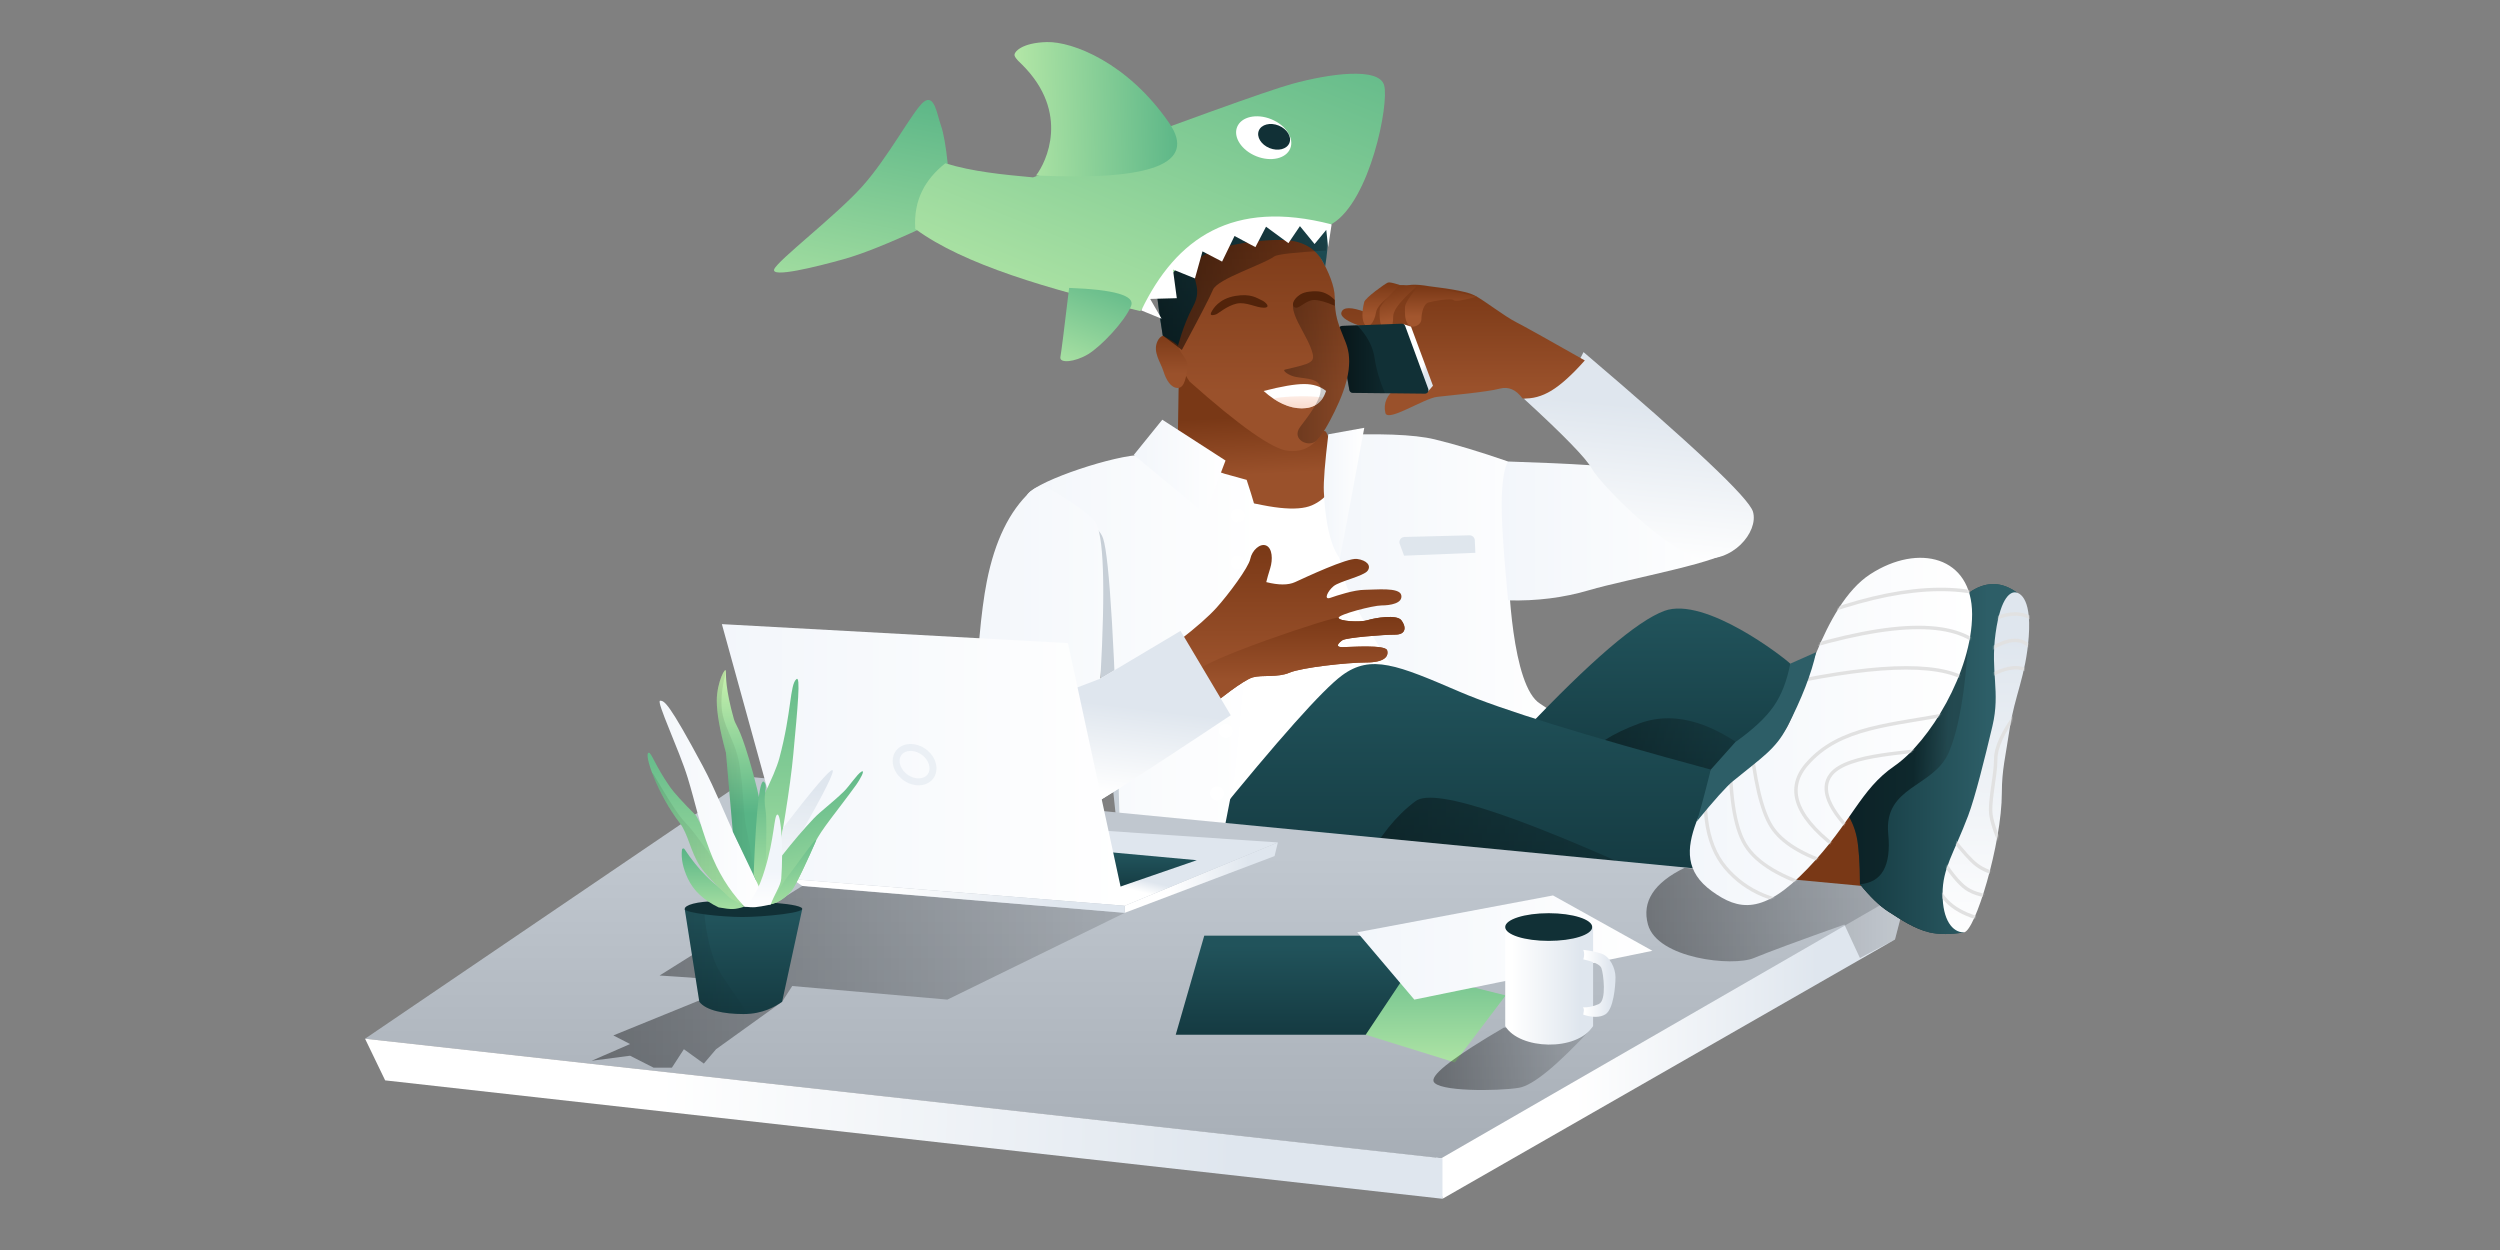 <svg width="1440" height="720" version="1.1" xmlns="http://www.w3.org/2000/svg" xmlns:xlink="http://www.w3.org/1999/xlink"><rect width="100%" height="100%" fill="#808080" stroke="none"/><title>Creativity in work - Header@1x</title><defs><linearGradient x1="-13.67%" y1="52.68%" x2="100%" y2="52.68%" id="a"><stop stop-color="#F1F5FA" offset="0%"/><stop stop-color="#FFF" offset="100%"/></linearGradient><linearGradient x1="53.12%" y1="34.31%" x2="55.32%" y2="74.12%" id="b"><stop stop-color="#793816" offset="0%"/><stop stop-color="#9A512B" offset="100%"/></linearGradient><linearGradient x1="37.27%" y1="10.05%" x2="37.27%" y2="105.08%" id="c"><stop stop-color="#21535B" offset="0%"/><stop stop-color="#143940" offset="100%"/></linearGradient><linearGradient x1="143.86%" y1="63.21%" x2="-81.4%" y2="63.21%" id="d"><stop stop-color="#000" stop-opacity="0" offset="0%"/><stop stop-color="#000" offset="100%"/></linearGradient><linearGradient x1="37.27%" y1="10.05%" x2="37.27%" y2="105.08%" id="e"><stop stop-color="#21535B" offset="0%"/><stop stop-color="#143940" offset="100%"/></linearGradient><linearGradient x1="143.86%" y1="63.21%" x2="-81.4%" y2="63.21%" id="f"><stop stop-color="#000" stop-opacity="0" offset="0%"/><stop stop-color="#000" offset="100%"/></linearGradient><linearGradient x1="-13.67%" y1="52.68%" x2="100%" y2="52.68%" id="g"><stop stop-color="#F1F5FA" offset="0%"/><stop stop-color="#FFF" offset="100%"/></linearGradient><linearGradient x1="-13.67%" y1="52.68%" x2="100%" y2="52.68%" id="h"><stop stop-color="#F1F5FA" offset="0%"/><stop stop-color="#FFF" offset="100%"/></linearGradient><linearGradient x1="82.02%" y1="0%" x2="82.02%" y2="74.94%" id="i"><stop stop-color="#793816" offset="0%"/><stop stop-color="#9A512B" offset="100%"/></linearGradient><linearGradient x1="82.02%" y1="0%" x2="82.02%" y2="74.94%" id="j"><stop stop-color="#793816" offset="0%"/><stop stop-color="#9A512B" offset="100%"/></linearGradient><linearGradient x1="7.89%" y1="31.53%" x2="0%" y2="77.57%" id="k"><stop stop-color="#DFE6EE" offset="0%"/><stop stop-color="#FFF" offset="100%"/></linearGradient><linearGradient x1="-13.67%" y1="52.68%" x2="100%" y2="52.68%" id="l"><stop stop-color="#F1F5FA" offset="0%"/><stop stop-color="#FFF" offset="100%"/></linearGradient><linearGradient x1="7.89%" y1="20.9%" x2="0%" y2="93.44%" id="m"><stop stop-color="#DFE6EE" offset="0%"/><stop stop-color="#FFF" offset="100%"/></linearGradient><linearGradient x1="82.02%" y1="0%" x2="82.02%" y2="74.94%" id="n"><stop stop-color="#793816" offset="0%"/><stop stop-color="#9A512B" offset="100%"/></linearGradient><linearGradient x1="82.02%" y1="0%" x2="82.02%" y2="69.83%" id="o"><stop stop-color="#793816" offset="0%"/><stop stop-color="#A2562E" offset="100%"/></linearGradient><linearGradient x1="82.02%" y1="0%" x2="82.02%" y2="69.83%" id="p"><stop stop-color="#793816" offset="0%"/><stop stop-color="#A2562E" offset="100%"/></linearGradient><linearGradient x1="55.9%" y1="90.84%" x2="45.63%" y2="80.87%" id="q"><stop stop-color="#DFE6EE" offset="0%"/><stop stop-color="#FFF" offset="100%"/></linearGradient><linearGradient x1="143.86%" y1="63.21%" x2="-117.26%" y2="63.21%" id="r"><stop stop-color="#000" stop-opacity="0" offset="0%"/><stop stop-color="#000" offset="100%"/></linearGradient><linearGradient x1="-13.67%" y1="52.68%" x2="100%" y2="52.68%" id="s"><stop stop-color="#F1F5FA" offset="0%"/><stop stop-color="#FFF" offset="100%"/></linearGradient><linearGradient x1="82.02%" y1="0%" x2="82.02%" y2="74.94%" id="t"><stop stop-color="#793816" offset="0%"/><stop stop-color="#9A512B" offset="100%"/></linearGradient><linearGradient x1="79.41%" y1="91.44%" x2="79.41%" y2="-34.21%" id="u"><stop stop-color="#F5BBA2" offset="0%"/><stop stop-color="#FFE6DB" offset="100%"/></linearGradient><linearGradient x1="143.86%" y1="63.21%" x2="-117.26%" y2="63.21%" id="v"><stop stop-color="#000" stop-opacity="0" offset="0%"/><stop stop-color="#000" offset="100%"/></linearGradient><linearGradient x1="82.02%" y1="0%" x2="82.02%" y2="74.94%" id="w"><stop stop-color="#793816" offset="0%"/><stop stop-color="#9A512B" offset="100%"/></linearGradient><linearGradient x1="37.27%" y1="13.23%" x2="39.18%" y2="104.72%" id="x"><stop stop-color="#21535B" offset="0%"/><stop stop-color="#143940" offset="100%"/></linearGradient><linearGradient x1="-13.67%" y1="52.68%" x2="100%" y2="52.68%" id="y"><stop stop-color="#F1F5FA" offset="0%"/><stop stop-color="#FFF" offset="100%"/></linearGradient><linearGradient x1="143.86%" y1="63.21%" x2="-117.26%" y2="63.21%" id="z"><stop stop-color="#000" stop-opacity="0" offset="0%"/><stop stop-color="#000" offset="100%"/></linearGradient><linearGradient x1="80.9%" y1="90.84%" x2="29.48%" y2="90.84%" id="A"><stop stop-color="#DFE6EE" offset="0%"/><stop stop-color="#FFF" offset="100%"/></linearGradient><linearGradient x1="50%" y1="20.46%" x2="50%" y2="100%" id="B"><stop stop-color="#C0C7CF" offset="0%"/><stop stop-color="#A7AEB6" offset="100%"/></linearGradient><linearGradient x1="143.86%" y1="63.21%" x2="-81.4%" y2="63.21%" id="C"><stop stop-color="#000" stop-opacity="0" offset="0%"/><stop stop-color="#000" offset="100%"/></linearGradient><linearGradient x1="37.27%" y1="10.05%" x2="37.27%" y2="105.08%" id="D"><stop stop-color="#21535B" offset="0%"/><stop stop-color="#143940" offset="100%"/></linearGradient><linearGradient x1="0%" y1="156.02%" x2="0%" y2="-43.67%" id="E"><stop stop-color="#CFF6B0" offset="0%"/><stop stop-color="#58B486" offset="100%"/></linearGradient><linearGradient x1="-13.67%" y1="52.68%" x2="100%" y2="52.68%" id="F"><stop stop-color="#F1F5FA" offset="0%"/><stop stop-color="#FFF" offset="100%"/></linearGradient><linearGradient x1="80.9%" y1="50.9%" x2="27.1%" y2="50.68%" id="G"><stop stop-color="#DFE6EE" offset="0%"/><stop stop-color="#FFF" offset="100%"/></linearGradient><linearGradient x1="80.9%" y1="90.84%" x2="29.48%" y2="90.84%" id="H"><stop stop-color="#DFE6EE" offset="0%"/><stop stop-color="#FFF" offset="100%"/></linearGradient><linearGradient x1="7.89%" y1="45.48%" x2="0%" y2="56.75%" id="I"><stop stop-color="#DFE6EE" offset="0%"/><stop stop-color="#FFF" offset="100%"/></linearGradient><linearGradient x1="37.27%" y1="10.05%" x2="37.27%" y2="105.08%" id="J"><stop stop-color="#21535B" offset="0%"/><stop stop-color="#143940" offset="100%"/></linearGradient><linearGradient x1="-13.67%" y1="52.68%" x2="100%" y2="52.68%" id="K"><stop stop-color="#F1F5FA" offset="0%"/><stop stop-color="#FFF" offset="100%"/></linearGradient><linearGradient x1="80.9%" y1="50.42%" x2="27.1%" y2="50.32%" id="L"><stop stop-color="#DFE6EE" offset="0%"/><stop stop-color="#FFF" offset="100%"/></linearGradient><linearGradient x1="37.27%" y1="10.05%" x2="37.27%" y2="105.08%" id="M"><stop stop-color="#21535B" offset="0%"/><stop stop-color="#143940" offset="100%"/></linearGradient><linearGradient x1="-92.64%" y1="51.89%" x2="104.46%" y2="51.89%" id="N"><stop stop-color="#000" offset="0%"/><stop stop-color="#000" stop-opacity="0" offset="100%"/></linearGradient><linearGradient x1="50%" y1="154.41%" x2="50%" y2="0%" id="O"><stop stop-color="#CFF6B0" offset="0%"/><stop stop-color="#58B486" offset="100%"/></linearGradient><linearGradient x1="50%" y1="154.41%" x2="50%" y2="-19.87%" id="P"><stop stop-color="#CFF6B0" offset="0%"/><stop stop-color="#58B486" offset="100%"/></linearGradient><linearGradient x1="-96.89%" y1="51.89%" x2="104.46%" y2="51.89%" id="Q"><stop stop-color="#000" offset="0%"/><stop stop-color="#000" stop-opacity="0" offset="100%"/></linearGradient><linearGradient x1="-13.67%" y1="52.68%" x2="100%" y2="52.68%" id="R"><stop stop-color="#F1F5FA" offset="0%"/><stop stop-color="#FFF" offset="100%"/></linearGradient><linearGradient x1="50.95%" y1="104.77%" x2="50.95%" y2="0%" id="S"><stop stop-color="#58B486" offset="0%"/><stop stop-color="#58B486" offset="34.59%"/><stop stop-color="#CFF6B0" offset="100%"/></linearGradient><linearGradient x1="-96.89%" y1="51.89%" x2="104.46%" y2="51.89%" id="T"><stop stop-color="#000" offset="0%"/><stop stop-color="#000" stop-opacity="0" offset="100%"/></linearGradient><linearGradient x1="50%" y1="154.41%" x2="50%" y2="-19.87%" id="U"><stop stop-color="#CFF6B0" offset="0%"/><stop stop-color="#58B486" offset="100%"/></linearGradient><linearGradient x1="50%" y1="154.41%" x2="50%" y2="-3.74%" id="V"><stop stop-color="#CFF6B0" offset="0%"/><stop stop-color="#58B486" offset="100%"/></linearGradient><linearGradient x1="40.56%" y1="13.9%" x2="38.79%" y2="103.88%" id="W"><stop stop-color="#DFE6EE" offset="0%"/><stop stop-color="#FFF" offset="100%"/></linearGradient><linearGradient x1="50%" y1="154.41%" x2="25.23%" y2="0%" id="X"><stop stop-color="#CFF6B0" offset="0%"/><stop stop-color="#58B486" offset="100%"/></linearGradient><linearGradient x1="50%" y1="154.41%" x2="23.73%" y2="0%" id="Y"><stop stop-color="#CFF6B0" offset="0%"/><stop stop-color="#58B486" offset="100%"/></linearGradient><linearGradient x1="0%" y1="58.04%" x2="0%" y2="103.88%" id="Z"><stop stop-color="#F1F5FA" offset="0%"/><stop stop-color="#FFF" offset="100%"/></linearGradient><linearGradient x1="143.86%" y1="63.21%" x2="-81.4%" y2="63.21%" id="aa"><stop stop-color="#000" stop-opacity="0" offset="0%"/><stop stop-color="#000" offset="100%"/></linearGradient><linearGradient x1="143.86%" y1="63.21%" x2="-81.4%" y2="63.21%" id="ab"><stop stop-color="#000" stop-opacity="0" offset="0%"/><stop stop-color="#000" offset="100%"/></linearGradient><linearGradient x1="57.69%" y1="73.63%" x2="38.74%" y2="72.09%" id="ac"><stop stop-color="#2D5E67" offset="0%"/><stop stop-color="#143940" offset="100%"/></linearGradient><linearGradient x1="143.86%" y1="63.21%" x2="-81.4%" y2="63.21%" id="ad"><stop stop-color="#000" stop-opacity="0" offset="0%"/><stop stop-color="#000" offset="100%"/></linearGradient><linearGradient x1="81.74%" y1="73.63%" x2="-5.65%" y2="73.63%" id="ae"><stop stop-color="#2D5E67" offset="0%"/><stop stop-color="#143940" offset="100%"/></linearGradient><linearGradient x1="47.27%" y1="13.9%" x2="46.76%" y2="103.88%" id="ag"><stop stop-color="#DFE6EE" offset="0%"/><stop stop-color="#FFF" offset="100%"/></linearGradient><path d="M0.934,173.807 C0.934,188.817 6.701,195.872 13.122,195.872 C19.543,195.872 35.076,144.7 35.076,115.542 C35.076,102.316 37.204,94.613 39.565,78.714 C42.408,59.562 48.913,48.246 50.577,25.509 C52.337,1.456 44.271,0 42.515,0 C40.76,0 34.568,1.265 31.468,23.585 C28.368,45.904 34.351,57.144 29.662,77.011 C25.305,95.47 19.659,118.165 15.657,128.711 C7.348,150.608 0.934,158.797 0.934,173.807 Z" id="af"/><linearGradient x1="-13.67%" y1="52.68%" x2="100%" y2="52.68%" id="aj"><stop stop-color="#F1F5FA" offset="0%"/><stop stop-color="#FFF" offset="100%"/></linearGradient><path d="M3.793,152.102 C-2.007,167.678 -2.657,180.869 12.708,192.023 C28.072,203.176 42.22,205.826 67.921,178.964 C93.622,152.102 97.853,133.66 117.9,119.886 C137.948,106.112 162.596,65.731 162.596,32.487 C162.596,-0.756 131.778,-8.564 103.981,9.42 C76.185,27.403 64.432,83.516 55.949,97.637 C47.465,111.758 9.592,136.525 3.793,152.102 Z" id="ai"/><linearGradient x1="50%" y1="154.41%" x2="34.32%" y2="0%" id="al"><stop stop-color="#CFF6B0" offset="0%"/><stop stop-color="#58B486" offset="100%"/></linearGradient><linearGradient x1="50%" y1="154.41%" x2="50%" y2="-19.87%" id="am"><stop stop-color="#CFF6B0" offset="0%"/><stop stop-color="#58B486" offset="100%"/></linearGradient><linearGradient x1="88.26%" y1="24.11%" x2="-17.91%" y2="54.75%" id="an"><stop stop-color="#58B486" offset="0%"/><stop stop-color="#CFF6B0" offset="100%"/><stop stop-color="#CFF6B0" offset="100%"/></linearGradient><linearGradient x1="50%" y1="154.41%" x2="50%" y2="-19.87%" id="ao"><stop stop-color="#CFF6B0" offset="0%"/><stop stop-color="#58B486" offset="100%"/></linearGradient><linearGradient x1="85.67%" y1="62.71%" x2="7.2%" y2="62.71%" id="ap"><stop stop-color="#DFE6EE" offset="0%"/><stop stop-color="#FFF" offset="100%"/></linearGradient><linearGradient x1="85.67%" y1="62.71%" x2="7.2%" y2="62.71%" id="aq"><stop stop-color="#DFE6EE" offset="0%"/><stop stop-color="#FFF" offset="100%"/></linearGradient></defs><g stroke="none" stroke-width="1" fill="none" fill-rule="evenodd"><g><g transform="translate(210.267, -61.927) translate(349.503, 165.917)"><path d="M83.183,368.19 C74.72,286.844 69.157,239.789 66.494,227.026 C62.499,207.882 63.285,197.748 70.32,197.748 C77.354,197.748 83.183,215.677 83.183,224.01 C83.183,229.565 84.809,276.92 88.061,366.074 L83.183,368.19 Z" fill="#C7CFD7"/><path d="M205.596,146.815 C234.383,145.463 254.709,146.215 266.574,149.072 C278.44,151.93 292.546,156.185 308.893,161.837 C308.893,191.568 308.893,210.27 308.893,217.943 C308.893,229.453 311.054,291.295 327.304,301.315 C338.138,307.994 339.912,313.039 332.625,316.448 L241.38,293.902 C216.45,241.237 203.984,209.521 203.984,198.755 C203.984,187.989 204.522,170.676 205.596,146.815 Z" fill="url(#a)"/><path d="M141.23,374.046 L259.102,304.308 C233.723,269.014 218.817,243.966 214.383,229.165 C209.949,214.364 209.418,192.542 212.79,163.698 C206.848,176.461 199.204,183.925 189.859,186.09 C180.514,188.255 164.638,187 142.23,182.324 L141.23,374.046 Z" fill="#FFF"/><path d="M118.655,148.109 L119.326,106.791 L203.984,144.663 L212.79,163.698 C209.959,175.667 204.309,183.467 195.841,187.098 C187.374,190.729 171.185,188.98 147.275,181.849 L118.655,148.109 Z" fill="url(#b)"/><path d="M317.974,317.24 C356.248,276.801 383.208,253.683 398.854,247.887 C422.322,239.192 468.246,275.079 471.42,278.283 C473.12,279.999 470.51,299.446 445.041,326.803 C442.153,329.905 430.221,335.44 427.011,338.881 C424.53,341.539 420.568,343.394 415.124,344.445 L317.974,317.24 Z" fill="url(#c)" fill-rule="nonzero"/><path d="M384.43,312.731 C407.899,304.036 430.221,316.01 445.041,326.803 C448.898,329.611 430.221,335.44 427.011,338.881 C424.53,341.539 420.568,343.394 415.124,344.445 L352.23,333.435 C358.051,325.429 368.785,318.528 384.43,312.731 Z" fill="url(#d)" opacity=".64" style="mix-blend-mode:soft-light"/><path d="M137.437,370.111 C176.69,321.78 201.927,293.446 213.148,285.11 C229.979,272.606 245.243,279.117 281.099,294.509 C305.003,304.77 353.189,319.699 425.657,339.296 L425.657,399.236 L137.437,370.111 Z" fill="url(#e)" fill-rule="nonzero"/><path d="M255.621,357.445 C266.842,349.109 320.187,367.373 415.657,412.236 L226.884,393.161 C234.821,377.686 244.4,365.781 255.621,357.445 Z" fill="url(#f)" opacity=".64" style="mix-blend-mode:soft-light"/><path d="M145.678,168.92 L158.299,172.412 C160.28,178.453 161.625,182.757 162.335,185.323 C165.308,196.078 158.299,254.452 158.299,264.236 C158.299,270.758 156.016,296.916 151.451,342.709 C147.602,362.528 145.678,372.437 145.678,372.437 C145.678,372.437 125.47,370.206 85.054,365.744 C82.427,270.427 79.285,217.224 75.626,206.134 C70.138,189.499 25.615,188.364 32.337,180.388 C39.059,172.412 82.731,157.981 98.43,157.981 C108.897,157.981 124.646,161.627 145.678,168.92 Z" fill="url(#g)"/><path d="M249.222,205.296 L286.637,204.347 C288.271,204.305 289.637,205.579 289.71,207.212 L290.032,214.421 L290.032,214.421 L248.978,216.087 L246.484,209.334 C245.91,207.78 246.705,206.054 248.259,205.48 C248.568,205.366 248.893,205.304 249.222,205.296 Z" fill="#DFE6ED"/><circle fill="#FFF" fill-rule="nonzero" cx="153.23" cy="193.01" r="4"/><circle fill="#FFF" fill-rule="nonzero" cx="153.23" cy="220.01" r="4"/><circle fill="#FFF" fill-rule="nonzero" cx="141.23" cy="353.01" r="4"/><circle fill="#FFF" fill-rule="nonzero" cx="146.23" cy="317.01" r="4"/><path d="M33.791,179.116 C21.619,190.424 13.237,207.673 8.645,230.864 C1.757,265.651 -0.318,338.779 6.041,351.602 C12.4,364.425 51.106,367.102 57.813,365.763 C62.285,364.871 92.725,345.615 149.133,307.994 L120.218,259.388 L74.071,286.89 C77.046,233.205 75.981,203.033 70.878,196.373 C66.153,190.206 46.955,178.496 43.027,176.668 C40.408,175.449 37.33,176.265 33.791,179.116 Z" fill="url(#h)"/><path d="M119.706,264.775 C129.339,257.313 136.407,251.092 140.91,246.112 C147.664,238.641 159.425,222.883 160.389,217.953 C161.353,213.023 166.076,208.686 169.596,210.262 C173.115,211.838 173.449,218.268 171.867,223.33 C170.813,226.705 170.055,229.364 169.596,231.307 C176.722,233.098 182.252,233.098 186.185,231.307 C192.086,228.62 216.274,217.202 221.868,217.953 C227.463,218.705 230.24,221.774 227.941,224.818 C225.641,227.861 211.888,230.796 208.419,233.61 C204.95,236.424 202.471,241.763 206.443,240.379 C210.415,238.995 220.245,235.746 226.295,235.746 C232.344,235.746 246.398,234.089 247.371,238.829 C248.345,243.57 240.929,244.742 236.004,244.742 C231.08,244.742 211.261,249.9 211.261,251.867 C211.261,253.834 223.592,254.607 227.941,253.237 C232.29,251.867 244.691,249.833 247.371,253.237 C250.051,256.641 250.608,261.559 243.831,261.559 C237.054,261.559 215.654,263.26 213.457,264.775 C211.261,266.289 208.913,268.761 213.457,268.761 C218.001,268.761 238.273,267.191 239.23,270.638 C240.188,274.085 237.737,277.599 226.95,277.599 C216.163,277.599 189.809,280.516 182.975,283.467 C176.142,286.417 167.393,284.605 161.824,286.17 C156.256,287.735 140.91,300.161 140.91,300.161 C140.91,300.161 133.842,288.366 119.706,264.775 Z" fill="url(#i)"/><path d="M211.261,251.867 C211.261,253.834 223.592,254.607 227.941,253.237 C232.29,251.867 244.691,249.833 247.371,253.237 C250.051,256.641 250.608,261.559 243.831,261.559 C237.054,261.559 215.654,263.26 213.457,264.775 C211.261,266.289 208.913,268.761 213.457,268.761 C218.001,268.761 238.273,267.191 239.23,270.638 C240.188,274.085 237.737,277.599 226.95,277.599 C216.163,277.599 189.809,280.516 182.975,283.467 C176.142,286.417 167.393,284.605 161.824,286.17 C156.256,287.735 140.91,300.161 140.91,300.161 C140.91,300.161 137.459,294.402 130.557,282.884 C127.581,277.918 211.261,249.9 211.261,251.867 Z" fill="url(#j)"/><path d="M6.041,351.602 C12.4,364.425 51.106,367.102 57.813,365.763 C62.285,364.871 92.725,345.615 149.133,307.994 L120.218,259.388 L74.071,286.89 C32.526,302.414 8.489,313.997 1.96,321.64 C-3.681,328.242 4.492,348.478 6.041,351.602 Z" fill="url(#k)"/><path d="M308.893,161.837 C347.367,163.078 370.059,164.569 376.968,166.309 C387.332,168.92 436.94,205.065 436.94,211.975 C436.94,218.886 377.564,229.45 355.54,235.961 C340.858,240.301 325.309,242.257 308.893,241.828 C306.087,212.595 304.874,192.76 305.255,182.324 C305.636,171.888 306.849,165.059 308.893,161.837 Z" fill="url(#l)"/><path d="M317.974,125.662 C326.912,123.057 334.028,119.688 339.32,115.555 C344.612,111.421 348.954,105.842 352.344,98.818 C415.186,152.288 447.724,182.948 449.958,190.796 C453.308,202.569 437.718,220.767 419.148,217.303 C400.578,213.838 362.19,175.14 357.267,166.126 C353.985,160.117 340.887,146.629 317.974,125.662 Z" fill="url(#m)"/><path d="M317.184,125.494 C313.476,120.413 309.11,118.538 304.087,119.87 C296.552,121.867 275.61,123.705 267.989,124.6 C260.368,125.494 239.553,139.371 238.205,133.864 C236.857,128.357 239.308,123.145 244.121,119.87 C248.935,116.594 239.377,87.92 233.44,86.574 C227.503,85.229 211.346,80.65 212.894,75.898 C213.926,72.73 218.629,72.73 227.003,75.898 L240.592,63.807 C244.133,64.629 246.733,63.986 248.392,61.878 C250.05,59.77 255.057,59.438 263.412,60.88 C277.186,62.502 285.913,64.263 289.592,66.163 C295.111,69.013 306.421,77.943 313.551,81.591 C318.304,84.023 331.481,91.367 353.083,103.623 C345.787,111.847 339.384,117.637 333.875,120.994 C328.366,124.35 322.802,125.85 317.184,125.494 Z" fill="url(#n)"/><path d="M226.023,82.397 C224.052,78.801 225.4,72.345 226.023,69.948 C226.646,67.551 237.975,59.416 239.642,58.776 C241.309,58.135 248.228,60.912 249.071,60.912 C249.913,60.912 233.822,69.262 232.837,75.83 C231.852,82.397 227.994,85.994 226.023,82.397 Z" fill="url(#o)"/><path d="M235.023,84.397 C233.052,80.801 234.4,74.345 235.023,71.948 C235.646,69.551 246.975,61.416 248.642,60.776 C250.309,60.135 257.228,62.912 258.071,62.912 C258.913,62.912 242.822,71.262 241.837,77.83 C240.852,84.397 236.994,87.994 235.023,84.397 Z" fill="url(#o)" transform="translate(246.047, 73.25) rotate(-10) translate(-246.047, -73.25)"/><path d="M255.302,62.985 C251.429,67.874 249.492,71.228 249.492,73.046 C249.492,75.773 249.148,79.922 251.223,82.821 C253.297,85.719 258.967,83.569 258.967,79.779 C258.967,75.988 260.4,70.993 262.917,70.25 C265.433,69.507 276.263,67.523 277.475,68.886 C278.283,69.796 282.806,69.111 291.042,66.833 C272.114,62.864 261.725,60.88 259.876,60.88 C258.027,60.88 256.502,61.582 255.302,62.985 Z" fill="url(#p)"/><path fill="url(#q)" d="M248.672 82.768L252.985 84.164 265.621 118.2 262.7 121.564 250.519 105.97z"/><path d="M213.321,83.735 L247.651,82.452 C248.517,82.42 249.305,82.948 249.603,83.762 L262.936,120.076 C263.317,121.113 262.785,122.262 261.748,122.643 C261.52,122.727 261.279,122.768 261.036,122.765 L219.41,122.302 C218.447,122.291 217.628,121.595 217.462,120.646 L211.426,86.078 C211.236,84.99 211.964,83.954 213.052,83.764 C213.141,83.748 213.231,83.739 213.321,83.735 Z" fill="#113036" fill-rule="nonzero"/><path d="M213.321,83.735 L222.003,83.411 L222.003,83.411 C227.698,89.343 231.027,95.595 231.992,102.166 C232.956,108.738 234.957,115.519 237.994,122.509 L219.41,122.302 C218.447,122.291 217.628,121.595 217.462,120.646 L211.426,86.078 C211.236,84.99 211.964,83.954 213.052,83.764 C213.141,83.748 213.231,83.739 213.321,83.735 Z" fill="url(#r)" style="mix-blend-mode:soft-light"/><path fill="url(#s)" d="M109.713 137.762L93.309 158.043 134.437 192.078 146.133 161.276z"/><path d="M125.444,115.796 C154.259,141.444 173.146,154.742 182.105,155.69 C195.544,157.113 201.614,147.999 209.025,132.898 C216.436,117.797 219.76,104.437 215.396,93.418 C211.032,82.398 209.025,78.705 209.025,67.039 C209.025,55.373 195.424,32.373 184.709,25.251 C173.995,18.13 131.629,26.832 123.611,38.971 C115.592,51.111 107.824,71.431 114.255,90.345 C118.542,102.953 122.272,111.437 125.444,115.796 Z" fill="url(#t)"/><path d="M168.06,121.217 C178.383,118.552 186.162,117.22 191.396,117.22 C196.631,117.22 200.853,118.552 204.06,121.217 C201.885,127.886 197.217,131.22 190.056,131.22 C182.896,131.22 175.564,127.886 168.06,121.217 Z" fill="#FFF" fill-rule="nonzero"/><path d="M202.192,125.245 C199.636,129.228 195.591,131.22 190.056,131.22 C184.866,131.22 179.585,129.468 174.215,125.964 C173.023,125.187 181.679,124.28 190.056,124.22 C196.016,124.178 202.505,124.758 202.192,125.245 Z" fill="url(#u)" fill-rule="nonzero" opacity=".5"/><path d="M198.645,149.66 C202.403,145.684 205.568,139.942 209.025,132.898 C216.436,117.797 219.76,104.437 215.396,93.418 C211.533,83.663 209.517,79.65 209.105,70.765 C209.09,70.436 203.377,62.758 194.983,64.205 C174.494,67.736 191.101,84.066 195.695,97.576 C198.158,104.819 196.214,105.21 180.421,108.89 C178.44,109.351 182.68,112.401 186.591,113.119 C192.873,114.27 200.953,113.861 200.932,120.523 C200.914,126.241 194.724,134.617 189.232,141.762 C183.51,149.205 194.348,154.209 198.645,149.66 Z" fill="url(#v)" opacity=".64" style="mix-blend-mode:soft-light"/><path d="M118.655,95.185 C116.697,89.622 109.928,86.275 106.974,92.482 C104.019,98.688 108.764,104.687 110.319,109.703 C111.873,114.719 114.59,119.485 118.655,119.485 C122.721,119.485 123.623,112.297 124.167,107.562 C124.711,102.826 120.613,100.747 118.655,95.185 Z" fill="url(#w)"/><path d="M109.97,89.259 C108.09,78.252 106.775,68.059 106.025,58.68 C104.899,44.61 117.778,27.784 125.25,19.681 C132.721,11.577 152.677,1.663 167.238,0.216 C181.799,-1.232 201.253,4.631 203.984,17.032 C205.805,25.3 205.654,36.122 203.529,49.499 C199.331,39.768 191.432,34.692 179.831,34.273 C162.43,33.644 132.597,38.787 128.923,47.681 C125.25,56.574 133.643,61.027 127.441,72.522 C121.238,84.017 118.655,96.334 118.655,95.185 C118.655,94.419 115.76,92.444 109.97,89.259 Z" fill="url(#x)" fill-rule="nonzero"/><path d="M137.857,76.025 C138.996,73.689 142.425,68.106 151.668,66.484 C160.912,64.863 164.549,67.937 166.897,68.928 C169.246,69.92 172.591,73.25 168.151,73.25 C163.71,73.25 157.922,69.691 152.481,70.906 C147.04,72.122 141.83,76.681 140.811,77.037 C139.793,77.394 136.718,78.362 137.857,76.025 Z" fill="#52230A"/><path d="M186.895,67.572 C184.13,70.56 184.588,73.25 186.895,73.25 C189.201,73.25 192.852,68.802 197.119,68.802 C199.964,68.802 203.936,69.914 209.037,72.136 L209.037,68.802 C205.775,65.472 202.24,63.807 198.433,63.807 C192.721,63.807 189.659,64.583 186.895,67.572 Z" fill="#52230A"/><path d="M205.35,146.163 L226.051,142.428 C216.624,193.559 211.911,218.661 211.911,217.734 C211.911,217 204.243,210.502 202.76,179.116 C202.501,173.629 203.364,162.645 205.35,146.163 Z" fill="url(#y)"/><path d="M205.35,26.352 L204.06,40.31 C185.737,41.373 175.756,42.522 174.116,43.756 C168.06,48.314 141.527,56.604 138.933,62.846 C137.204,67.008 131.222,78.584 120.987,97.576 L109.97,89.259 L102.121,34.721 L198.632,10.406 L205.35,26.352 Z" fill="url(#z)" style="mix-blend-mode:soft-light"/></g><g><path fill="url(#A)" d="M620.598 289.781L888.783 152.617 881.244 181.65 620.598 331 616.928 307.702z" transform="translate(210.267, -61.927) translate(0, 421.427)"/><path fill="url(#B)" d="M888.783 152.617L221.98 88.021 1.92155146e-12 238.803 619.838 307.702z" transform="translate(210.267, -61.927) translate(0, 421.427)"/><path fill="url(#C)" opacity=".64" style="mix-blend-mode:soft-light" d="M437.564 166.3L335.431 216.274 246.065 208.444 240.225 217.515 202.19 244.847 195.134 253.128 183.655 244.847 176.733 255.489 166.22 255.489 152.659 248.6 130.536 251.493 152.659 241.871 143.02 236.903 193.689 216.274 214.06 205.44 169.655 202.395 251.863 150.794z" transform="translate(210.267, -61.927) translate(0, 421.427)"/><path fill="url(#D)" fill-rule="nonzero" d="M483.384 179.444L466.953 236.5 616.575 236.5 627.733 179.444z" transform="translate(210.267, -61.927) translate(0, 421.427)"/><path fill="url(#E)" fill-rule="nonzero" d="M600.813 199.836L576.387 236.5 627.733 252.461 657.012 213.862z" transform="translate(210.267, -61.927) translate(0, 421.427)"/><path fill="url(#F)" d="M571.523 177.5L604.379 216.274 741.523 188.163 684.264 156.274z" transform="translate(210.267, -61.927) translate(0, 421.427)"/><path fill="url(#G)" d="M620.598 331L11.583 262.797 -1.61558713e-27 238.803 620.598 307.702z" transform="translate(210.267, -61.927) translate(0, 421.427)"/><path d="M437.564,162.217 L525.786,125.741 C524.513,130.979 523.876,133.599 523.876,133.599 C523.876,133.599 495.105,144.499 437.564,166.3 L437.564,162.217 Z" fill="url(#H)" transform="translate(210.267, -61.927) translate(0, 421.427)"/><path fill="url(#I)" d="M525.786 125.741L418.859 118.536 402.401 141.67 437.564 162.217z" transform="translate(210.267, -61.927) translate(0, 421.427)"/><path fill="url(#J)" fill-rule="nonzero" d="M425.459 131.052L479.083 135.979 430.867 152.617z" transform="translate(210.267, -61.927) translate(0, 421.427)"/><path fill="url(#K)" d="M246.065 146.876L205.532 0 404.874 10.941 437.564 162.217z" transform="translate(210.267, -61.927) translate(0, 421.427)"/><path d="M314.402,71.046 L314.737,71.056 C317.738,71.189 320.613,72.482 322.846,74.437 C325.051,76.369 326.645,78.961 327.05,81.783 C327.423,84.392 326.686,86.723 325.125,88.36 C323.531,90.033 321.122,90.953 318.322,90.829 C315.321,90.695 312.445,89.403 310.213,87.447 C308.008,85.515 306.414,82.923 306.009,80.101 C305.635,77.492 306.373,75.161 307.933,73.524 C309.528,71.851 311.936,70.931 314.737,71.056 Z" stroke-opacity=".45" stroke="#DBE2EB" stroke-width="4" transform="translate(210.267, -61.927) translate(0, 421.427)"/><path d="M246.065,146.876 C373.731,157.103 437.564,162.217 437.564,162.217 C437.564,162.217 437.564,163.578 437.564,166.3 L251.863,150.794 L246.065,146.876 Z" fill="url(#L)" transform="translate(210.267, -61.927) translate(0, 421.427)"/><g><path d="M21.398,137.598 L29.81,191.015 C33.602,196.024 44.088,198.098 55.242,198.098 C66.396,198.098 73.468,193.791 77.492,191.015 L89.086,137.599 L21.398,137.598 Z" fill="url(#M)" fill-rule="nonzero" transform="translate(210.267, -61.927) translate(0, 421.427) translate(162.733, 26.5)"/><path d="M21.398,136.674 L29.81,191.015 C33.602,196.024 44.088,198.098 55.242,198.098 C61.253,198.098 43.422,180.652 38.484,167.31 C35.192,158.415 33.181,148.153 32.451,136.522 L21.398,136.674 Z" fill="url(#N)" fill-rule="nonzero" opacity=".2" style="mix-blend-mode:overlay" transform="translate(210.267, -61.927) translate(0, 421.427) translate(162.733, 26.5)"/><path d="M40.583,133.018 C28.041,133.192 21.398,135.292 21.398,137.598 C21.398,139.904 42.958,142.203 54.529,142.203 C66.1,142.203 93.855,139.716 88.378,136.665 C82.902,133.613 53.124,132.843 40.583,133.018 Z" fill="#113036" fill-rule="nonzero" transform="translate(210.267, -61.927) translate(0, 421.427) translate(162.733, 26.5)"/><path d="M40.941,136.665 C32.397,132.583 26.489,127.066 23.219,120.114 C20.335,113.981 19.205,108.404 19.828,103.383 L19.828,103.383 C19.881,102.957 20.269,102.654 20.695,102.707 C20.921,102.735 21.122,102.86 21.248,103.05 C25.18,108.992 29.252,114.09 33.463,118.342 C38.059,122.982 45.477,128.943 55.718,136.223 C53.179,137.085 50.99,137.543 49.148,137.599 C47.307,137.654 44.571,137.342 40.941,136.665 Z" fill="url(#O)" fill-rule="nonzero" transform="translate(210.267, -61.927) translate(0, 421.427) translate(162.733, 26.5)"/><path d="M47.222,131.097 C38.687,123.209 33.005,117.129 30.178,112.858 C24.76,104.674 23.343,94.241 18.571,88.091 C5.808,71.642 -2.524,47.934 0.693,47.573 C2.227,47.401 4.242,54.787 12.882,67.221 C15.174,70.519 20.197,76.044 27.953,83.798 L55.718,136.223 L47.222,131.097 Z" fill="url(#P)" fill-rule="nonzero" transform="translate(210.267, -61.927) translate(0, 421.427) translate(162.733, 26.5)"/><path d="M47.222,131.097 C38.687,123.209 33.005,117.129 30.178,112.858 C24.76,104.674 23.343,94.241 18.571,88.091 C11.819,79.389 6.307,68.655 3.089,60.422 C0.224,53.092 14.246,80.337 22.002,88.091 C27.173,93.26 38.411,109.304 55.718,136.223 L47.222,131.097 Z" fill="url(#Q)" fill-rule="nonzero" opacity=".2" transform="translate(210.267, -61.927) translate(0, 421.427) translate(162.733, 26.5)"/><path d="M54.736,135.017 C46.688,126.375 40.395,116.046 35.855,104.032 C29.046,86.01 27.891,77.623 23.09,61.92 C18.29,46.218 4.739,17.613 7.224,17.613 C9.709,17.613 12.169,18.622 31.818,55.275 C39.191,69.03 44.587,83.406 51.735,98.31 C55.435,106.025 61.538,117.928 70.045,134.019 C65.533,135.06 60.757,135.795 55.718,136.223 L54.736,135.017 Z" fill="url(#R)" transform="translate(210.267, -61.927) translate(0, 421.427) translate(162.733, 26.5)"/><path d="M49.098,93.026 L45.14,47.57 C41.613,34.67 39.85,24.685 39.85,17.613 C39.85,7.005 45.14,-3.003 45.14,0.838 C45.14,2.955 44.866,11.106 49.77,28.315 C50.799,31.926 52.876,32.404 58.417,51.093 C62.111,63.553 64.741,74.555 66.307,84.098 L62.805,121.783 L49.098,93.026 Z" fill="url(#S)" fill-rule="nonzero" transform="translate(210.267, -61.927) translate(0, 421.427) translate(162.733, 26.5)"/><path d="M49.098,93.026 L45.14,47.57 C41.613,34.67 39.85,24.685 39.85,17.613 C39.85,7.005 45.14,-3.003 45.14,0.838 C45.14,2.033 41.623,12.027 42.798,22.807 C43.706,31.129 48.914,39.428 51.328,47.57 C55.021,60.03 54.899,79.215 56.466,88.759 L62.805,121.783 L49.098,93.026 Z" fill="url(#T)" fill-rule="nonzero" opacity=".2" transform="translate(210.267, -61.927) translate(0, 421.427) translate(162.733, 26.5)"/><path d="M66.307,73.433 C71.374,63.264 74.576,55.68 75.914,50.68 C83.112,23.764 81.84,8.517 85.728,5.19 C88.213,3.063 86.534,20.719 83.925,48.68 C82.185,67.32 77.558,96.099 70.045,135.017 L64.201,124.957 L66.307,73.433 Z" fill="url(#U)" fill-rule="nonzero" transform="translate(210.267, -61.927) translate(0, 421.427) translate(162.733, 26.5)"/><path d="M61.091,117.957 C62.671,77.021 64.876,59.448 67.705,65.239 C69.08,68.053 66.307,71.186 68.026,81.217 C68.554,84.302 68.554,94.91 68.026,113.042 L64.201,124.957 L61.091,117.957 Z" fill="url(#V)" fill-rule="nonzero" transform="translate(210.267, -61.927) translate(0, 421.427) translate(162.733, 26.5)"/><path d="M78.084,90.82 C95.556,68.16 105.027,57.083 106.497,57.589 C107.967,58.095 101.883,70.338 88.243,94.317 L78.084,118.4 L70.045,135.017 L78.084,90.82 Z" fill="url(#W)" transform="translate(210.267, -61.927) translate(0, 421.427) translate(162.733, 26.5)"/><path d="M70.045,135.017 C74.596,134.352 78.908,131.666 82.981,126.958 C85.309,124.267 92.997,107.549 96.622,99.182 C99.554,92.417 109.669,80.605 120.245,65.962 C122.217,63.231 125.696,57.077 123.2,58.466 C120.703,59.855 116.169,66.914 112.956,70.017 C105.744,76.981 99.778,81.154 95.748,85.401 C89.921,91.54 83.73,98.799 77.173,107.176 L70.045,135.017 Z" fill="url(#X)" fill-rule="nonzero" transform="translate(210.267, -61.927) translate(0, 421.427) translate(162.733, 26.5)"/><path d="M70.045,135.017 C74.596,134.352 78.908,131.666 82.981,126.958 C85.309,124.267 92.997,107.549 96.622,99.182 C99.554,92.417 86.305,111.776 79.748,120.153 L70.045,135.017 Z" fill="url(#Y)" fill-rule="nonzero" transform="translate(210.267, -61.927) translate(0, 421.427) translate(162.733, 26.5)"/><path d="M55.718,136.223 C57.603,134.337 58.965,133.435 59.426,132.742 C64.411,125.249 66.192,119.196 67.444,115.182 C73.206,96.702 72.75,83.473 74.78,83.191 C76.954,82.89 78.266,103.411 76.992,120.114 C76.684,124.158 73.272,128.695 70.905,135.017 C66.75,135.885 63.817,136.386 62.108,136.522 C60.442,136.654 58.312,136.554 55.718,136.223 Z" fill="url(#Z)" transform="translate(210.267, -61.927) translate(0, 421.427) translate(162.733, 26.5)"/></g><path d="M760.011,140.377 C742.354,149.018 735.338,159.904 738.965,173.035 C744.405,192.733 787.817,197.384 799.916,192.347 C807.983,188.99 825.377,182.552 852.1,173.035 L861.063,192.347 L881.244,181.65 L888.783,152.617 L760.011,140.377 Z" fill="url(#aa)" opacity=".64" style="mix-blend-mode:soft-light" transform="translate(210.267, -61.927) translate(0, 421.427)"/><path d="M655.933,232.406 C627.888,248.822 614.385,259.089 615.421,263.206 C616.977,269.381 652.575,269.074 664.66,267.061 C672.717,265.719 686.779,254.167 706.848,232.406 L655.933,232.406 Z" fill="url(#ab)" opacity=".64" style="mix-blend-mode:soft-light" transform="translate(210.267, -61.927) translate(0, 421.427)"/></g><g><path d="M49.64,184.366 L99.388,189.024 C99.95,170.606 99.345,158.646 97.572,153.143 C95.799,147.64 91.763,143.828 85.465,141.707 L49.64,184.366 Z" fill="#793816" transform="translate(210.267, -61.927) translate(763.07, 383.22)"/><path d="M97.992,188.024 C103.895,195.296 109.328,200.53 114.291,203.727 C121.736,208.522 129.786,213.859 138.096,215.762 C143.637,217.031 150.194,217.031 157.769,215.762 L188.219,19.888 C179.865,13.89 171.324,13.568 162.596,18.922 C156.632,22.581 146.232,32.524 131.395,48.752 L89.03,144.995 C92.577,149.895 94.938,155.168 96.114,160.813 C97.289,166.459 97.916,175.529 97.992,188.024 Z" fill="url(#ac)" fill-rule="nonzero" transform="translate(210.267, -61.927) translate(763.07, 383.22)"/><path d="M97.992,188.024 C103.895,195.296 109.328,200.53 114.291,203.727 C121.736,208.522 129.786,213.859 138.096,215.762 C143.637,217.031 150.194,217.031 157.769,215.762 L188.219,19.888 C179.865,13.89 171.324,13.568 162.596,18.922 C156.632,22.581 146.232,32.524 131.395,48.752 L89.03,144.995 C92.577,149.895 94.938,155.168 96.114,160.813 C97.289,166.459 97.916,175.529 97.992,188.024 Z" fill="url(#ad)" opacity=".64" style="mix-blend-mode:soft-light" transform="translate(210.267, -61.927) translate(763.07, 383.22)"/><path d="M97.992,188.024 C103.895,195.296 109.328,200.53 114.291,203.727 C121.736,208.522 129.786,213.859 138.096,215.762 C143.637,217.031 150.194,217.031 157.769,215.762 L188.219,19.888 C179.865,13.89 171.324,13.568 162.596,18.922 C156.632,22.581 155.941,31.677 160.523,46.21 C158.676,77.114 154.836,99.191 149.003,112.442 C140.254,132.318 111.611,131.497 114.291,159.02 C116.078,177.369 110.645,187.037 97.992,188.024 Z" fill="url(#ae)" fill-rule="nonzero" transform="translate(210.267, -61.927) translate(763.07, 383.22)"/><g transform="translate(210.267, -61.927) translate(763.07, 383.22) translate(144.647, 19.89)"><mask id="ah" fill="#fff"><use xlink:href="#af"/></mask><use fill="url(#ag)" xlink:href="#af"/><path d="M25.88,17.854 C39.564,9.941 50.378,10.733 58.322,20.231" stroke="#E1E1E1" stroke-width="2" mask="url(#ah)"/><path d="M25.88,34.476 C39.189,25.401 48.34,25.401 53.334,34.476" stroke="#E1E1E1" stroke-width="2" mask="url(#ah)"/><path d="M25.88,49.533 C38.388,41.904 47.539,41.423 53.334,48.09" stroke="#E1E1E1" stroke-width="2" mask="url(#ah)"/><path d="M43.572,69.788 C35.568,80.58 31.566,89.329 31.566,96.034 C31.566,106.092 27.48,121.089 28.933,128.985 C29.902,134.249 32.294,140.907 36.109,148.96" stroke="#E1E1E1" stroke-width="2" mask="url(#ah)"/><path d="M25.88,188.817 C9.949,185.315 0.323,178.034 -3,166.976" stroke="#E1E1E1" stroke-width="2" mask="url(#ah)"/><path d="M-1.541,150.388 C4.779,160.775 10.164,167.509 14.616,170.591 C19.067,173.674 25.918,175.412 35.168,175.807" stroke="#E1E1E1" stroke-width="2" mask="url(#ah)"/><path d="M6.087,140.923 C12.34,149.036 17.187,154.404 20.628,157.028 C24.068,159.652 28.915,161.675 35.168,163.098" stroke="#E1E1E1" stroke-width="2" mask="url(#ah)"/></g><g transform="translate(210.267, -61.927) translate(763.07, 383.22)"><mask id="ak" fill="#fff"><use xlink:href="#ai"/></mask><use fill="url(#aj)" xlink:href="#ai"/><path d="M61.663,37.744 C112.011,17.301 151.395,12.914 179.815,24.583" stroke="#E1E1E1" stroke-width="2" mask="url(#ak)"/><path d="M58.432,54.366 C118.761,35.372 156.126,35.372 170.527,54.366" stroke="#E1E1E1" stroke-width="2" mask="url(#ak)"/><path d="M54.832,72.567 C112.027,60.334 147.949,60.334 162.596,72.567" stroke="#E1E1E1" stroke-width="2" mask="url(#ak)"/><path d="M12.089,109.79 C5.849,141.486 8.675,164.378 20.566,178.466 C32.458,192.554 49.855,199.74 72.76,200.024" stroke="#E1E1E1" stroke-width="2" mask="url(#ak)"/><path d="M23.373,106.925 C22.697,135.367 25.571,154.847 31.996,165.365 C38.42,175.884 52.627,184.37 74.615,190.824" stroke="#E1E1E1" stroke-width="2" mask="url(#ak)"/><path d="M34.553,101.31 C37.118,127.964 41.308,145.83 47.124,154.907 C52.941,163.984 64.899,171.321 83,176.918" stroke="#E1E1E1" stroke-width="2" mask="url(#ak)"/><path d="M89.03,170.278 C61.772,151.101 54.492,134.063 67.189,119.162 C86.234,96.81 116.93,96.499 150.734,89.678" stroke="#E1E1E1" stroke-width="2" mask="url(#ak)"/><path d="M96.114,160.813 C79.823,145.084 74.884,133.091 81.298,124.833 C90.919,112.447 129.197,112.654 138.625,109.79" stroke="#E1E1E1" stroke-width="2" mask="url(#ak)"/></g><path d="M3.793,152.102 C4.643,150.59 7.408,140.554 12.089,121.994 L26.219,106.153 C36.316,98.995 43.638,92.17 48.185,85.678 C52.731,79.185 55.954,70.953 57.852,60.98 L72.76,54.366 C70.081,66.722 64.477,81.145 55.949,97.637 C49.43,110.243 41.439,115.036 24.785,128.697 C21.045,131.764 14.048,139.565 3.793,152.102 Z" fill="#2D5E67" fill-rule="nonzero" transform="translate(210.267, -61.927) translate(763.07, 383.22)"/></g><g transform="translate(210.267, -61.927) translate(416.436, 165.5) rotate(22) translate(-416.436, -165.5) translate(267.936, 48)"><ellipse stroke="#979797" transform="translate(283.867, 21.741) rotate(-20) translate(-283.867, -21.741)" cx="283.87" cy="21.74" rx="3" ry="3.74"/><path d="M0.206,232.967 C0.206,227.397 21.123,191.944 29.082,170.482 C37.042,149.02 40.035,118.054 43.939,111.311 C47.844,104.568 53.668,115.057 58.201,120.195 C61.223,123.621 65.224,130.015 70.206,139.376 L70.206,179.055 C55.588,194.675 43.922,205.84 35.206,212.553 C22.134,222.621 0.206,238.537 0.206,232.967 Z" fill="url(#al)" fill-rule="nonzero"/><path d="M103.223,155.241 C110.463,144.014 132.509,136.477 169.362,132.629 C162.804,138.313 158.121,142.512 155.312,145.225 C147.296,152.967 141.376,159.658 141.376,159.658 C141.376,159.658 95.575,166.283 103.223,155.241 Z" stroke="#979797"/><path d="M68.717,139.471 C85.174,138.055 101.892,133.097 118.615,128.065 C185.467,66.65 224.81,31.413 236.645,22.354 C254.397,8.766 279.52,-5.668 286.261,3.138 C293.002,11.945 303.657,67.808 288.46,88.162 C280.426,98.923 257.155,92.131 226.748,122.796 C221.456,128.132 214.107,145.983 204.701,176.349 C151.093,184.333 100.648,189.657 66.83,180.997 C59.559,165.983 61.417,152.323 68.717,139.471 Z" fill="url(#am)" fill-rule="nonzero"/><path d="M119.803,126.393 C122.411,117.177 124.594,85.56 88.566,70.264 C87.157,69.666 83.632,68.52 82.444,66.966 C81.255,65.411 83.333,58.651 96.815,52.812 C110.297,46.973 144.348,46.317 179.615,69.678 C203.126,85.252 183.189,104.157 119.803,126.393 Z" fill="url(#an)" fill-rule="nonzero"/><ellipse fill="#FFF" cx="233.23" cy="57.1" rx="16.5" ry="11.5"/><ellipse fill="#113036" fill-rule="nonzero" cx="238.6" cy="54.39" rx="9.5" ry="7"/><path d="M205.107,175.749 C208.117,129.519 229.856,96.359 288.207,88.749 L291.268,101.644 L286.528,92.842 L283.344,102.915 L271.665,96.509 L269.188,108.085 L253.685,104.125 L252.422,117.339 L238.86,115.898 L237.747,132.249 L225.068,131.022 L226.884,147.089 C217.774,147.089 213.219,147.089 213.219,147.089 C213.219,147.089 215.964,151.913 221.455,161.561 L207.388,167.703 L217.766,175.818 L205.107,175.749 Z" fill="#FFF"/><path d="M161.725,179.301 C168.046,202.571 171.461,215.495 171.969,218.071 C172.732,221.936 180.803,217.682 186.067,210.759 C191.331,203.835 198.725,185.184 198.725,175.563 C198.725,169.149 186.392,170.395 161.725,179.301 Z" fill="url(#ao)" fill-rule="nonzero"/></g><g><g transform="translate(210.267, -61.927) translate(655.933, 586.991) translate(0.8, 0.936)"><path d="M0.012,24.716 L0.012,65.028 C8.245,78.666 41.281,79.801 50.627,65.028 L50.627,8.202 C38.684,19.091 6.328,19.091 0.012,8.202 L0.012,24.716 Z" fill="url(#ap)"/><ellipse fill="#113036" fill-rule="nonzero" cx="25.06" cy="7.98" rx="25.06" ry="7.98"/><path d="M44.989,26.605 C51.189,27.985 54.665,29.655 55.415,31.615 C56.54,34.555 58.561,50.205 53.959,52.299 C50.891,53.696 47.821,54.348 44.749,54.258 C45.892,55.476 44.948,57.278 44.954,58.455 C50.396,60.191 54.652,60.123 57.721,58.252 C62.325,55.446 63.523,42.156 63.523,36.885 C63.523,31.615 60.203,24.881 55.415,23.288 C52.223,22.225 48.748,21.502 44.989,21.118 C45.681,22.875 45.579,24.714 44.989,26.605 Z" fill="url(#aq)"/></g></g></g></g></svg>
